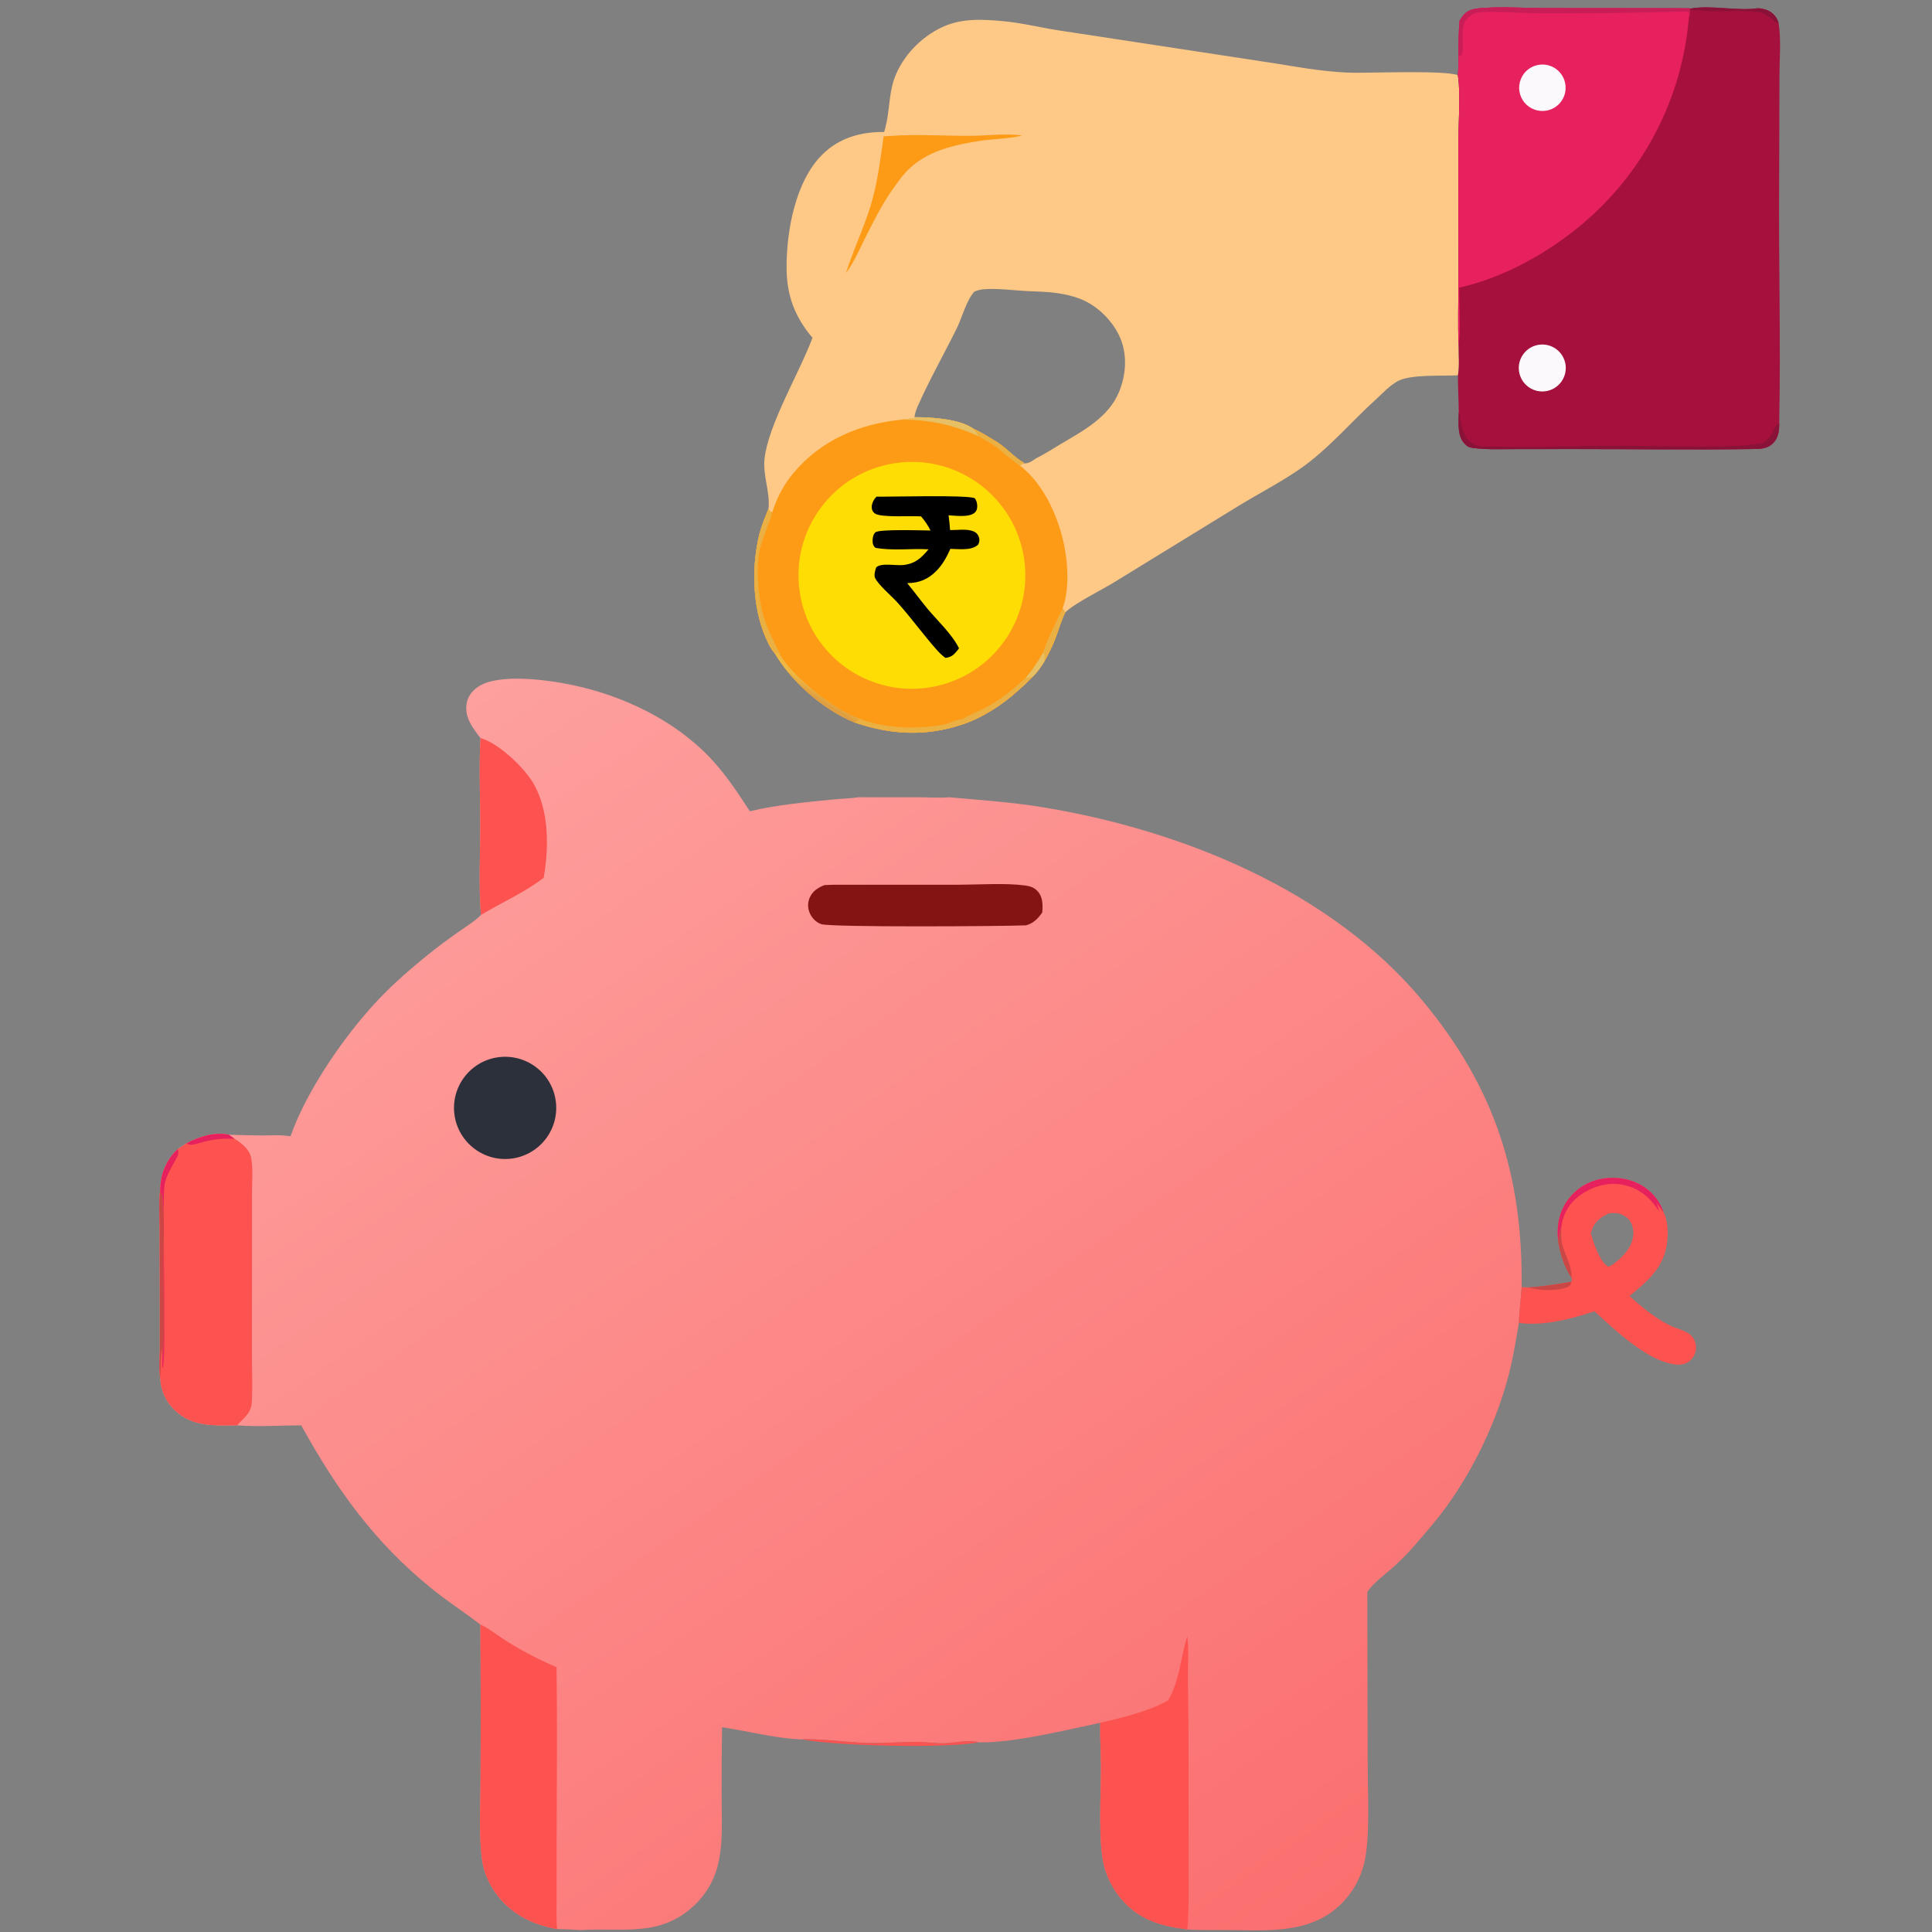 <svg width="46" height="46" viewBox="0 0 46 46" fill="none" xmlns="http://www.w3.org/2000/svg">
<rect x="0" y="0" width="46" height="46" fill="#808080" stroke="none"/>
<path d="M11.44 17.572C11.255 17.334 11.062 17.087 11.108 16.765C11.133 16.588 11.236 16.453 11.381 16.354C11.867 16.02 13.059 16.19 13.633 16.311C14.834 16.564 16.058 17.146 16.909 18.045C17.253 18.408 17.534 18.823 17.805 19.242C17.82 19.267 17.836 19.291 17.853 19.315C18.494 19.166 19.159 19.101 19.814 19.037C20.024 19.017 20.237 19.012 20.446 18.982L21.898 18.983C22.123 18.983 22.367 19.003 22.59 18.982C23.34 19.05 24.089 19.098 24.834 19.221C28.134 19.765 31.679 21.195 33.869 23.825C35.586 25.886 36.258 27.979 36.23 30.646C36.215 30.929 36.17 31.215 36.165 31.498C36.093 31.907 36.028 32.322 35.924 32.725C35.638 33.832 35.106 34.95 34.436 35.876C34.197 36.205 33.926 36.514 33.659 36.821C33.505 36.998 33.343 37.159 33.169 37.316C32.971 37.495 32.702 37.682 32.555 37.901L32.564 42.002C32.564 42.658 32.626 43.714 32.486 44.338C32.402 44.708 32.215 45.047 31.948 45.316C31.192 46.08 30.118 45.954 29.137 45.952C28.848 45.952 28.559 45.956 28.271 45.94L28.172 45.925C27.632 45.852 27.158 45.706 26.775 45.3C26.539 45.052 26.37 44.748 26.285 44.416C26.143 43.86 26.214 42.705 26.213 42.069C26.213 41.72 26.187 41.366 26.197 41.019C25.367 41.191 24.14 41.503 23.304 41.484C23.104 41.411 22.702 41.502 22.477 41.507C22.261 41.511 22.043 41.473 21.825 41.474C21.401 41.475 20.98 41.514 20.555 41.496C20.293 41.486 19.256 41.377 19.102 41.416C18.467 41.393 17.82 41.218 17.192 41.124C17.183 41.668 17.179 42.211 17.181 42.755C17.18 43.321 17.23 43.941 17.07 44.488C16.975 44.816 16.796 45.113 16.549 45.348C15.728 46.142 14.834 45.888 13.816 45.955C13.633 45.937 13.447 45.937 13.264 45.93C12.799 45.851 12.351 45.66 12.014 45.323C11.774 45.084 11.581 44.765 11.506 44.434C11.386 43.904 11.441 42.92 11.441 42.343C11.447 41.121 11.446 39.9 11.437 38.678C11.05 38.384 10.642 38.12 10.266 37.814C8.911 36.714 8.01 35.455 7.173 33.938C6.674 33.936 6.144 33.977 5.649 33.936C5.116 33.943 4.595 33.98 4.174 33.588C3.957 33.391 3.829 33.116 3.816 32.824C3.78 32.595 3.804 32.343 3.806 32.111C3.807 31.766 3.807 31.42 3.806 31.075L3.801 29.302C3.8 28.979 3.777 28.635 3.814 28.314C3.827 27.937 3.955 27.619 4.233 27.359L4.441 27.221C4.752 27.058 5.096 26.949 5.448 27.017C5.695 27.026 5.942 27.032 6.189 27.035C6.429 27.035 6.679 27.016 6.917 27.054C7.3 25.956 8.23 24.617 9.023 23.785C9.386 23.405 9.778 23.065 10.185 22.735C10.427 22.541 10.674 22.356 10.928 22.18C11.097 22.061 11.287 21.947 11.434 21.802C11.44 21.796 11.445 21.79 11.451 21.785C11.394 21.092 11.434 20.367 11.434 19.671C11.435 18.976 11.401 18.265 11.44 17.572Z" fill="url(#paint0_linear_21063_278)"/>
<path d="M4.441 27.221C4.752 27.058 5.096 26.949 5.448 27.016L5.585 27.115C5.735 27.204 5.933 27.361 5.973 27.541C6.033 27.807 6 28.138 6 28.412L6 29.86L5.998 32.209C5.998 32.602 6.019 33.008 5.994 33.399C5.989 33.493 5.958 33.577 5.905 33.654C5.834 33.757 5.728 33.838 5.649 33.936C5.116 33.943 4.595 33.98 4.174 33.588C3.957 33.391 3.829 33.116 3.816 32.824C3.78 32.595 3.804 32.343 3.806 32.111C3.807 31.766 3.807 31.42 3.806 31.075L3.801 29.302C3.8 28.979 3.777 28.635 3.814 28.314C3.827 27.937 3.955 27.619 4.233 27.359L4.441 27.221Z" fill="#FC5350"/>
<path d="M3.814 28.314C3.818 28.342 3.825 28.449 3.843 28.463L3.851 28.349C3.935 28.957 3.89 29.615 3.892 30.23C3.894 30.931 3.937 31.669 3.867 32.367L3.853 32.092C3.815 32.328 3.833 32.584 3.816 32.824C3.78 32.595 3.804 32.343 3.806 32.111C3.807 31.766 3.807 31.42 3.806 31.075L3.801 29.302C3.8 28.979 3.777 28.635 3.814 28.314Z" fill="#CA4745"/>
<path d="M4.232 27.359C4.268 27.473 4.233 27.514 4.18 27.615C4.086 27.795 3.946 28.01 3.918 28.213C3.85 28.702 3.974 32.453 3.87 32.572C3.858 32.504 3.864 32.435 3.867 32.367C3.937 31.669 3.894 30.931 3.892 30.23C3.89 29.615 3.935 28.957 3.85 28.349L3.843 28.463C3.824 28.449 3.818 28.342 3.814 28.314C3.827 27.937 3.955 27.619 4.232 27.359Z" fill="#E6215D"/>
<path d="M4.441 27.221C4.752 27.058 5.096 26.949 5.448 27.016L5.585 27.115C5.325 27.102 5.115 27.119 4.863 27.183C4.768 27.207 4.664 27.245 4.566 27.255C4.517 27.261 4.483 27.244 4.441 27.221Z" fill="#E6215D"/>
<path d="M11.437 38.678C11.671 38.791 11.883 38.965 12.105 39.102C12.457 39.321 12.869 39.532 13.251 39.696C13.27 41.122 13.255 42.551 13.253 43.978L13.253 45.23C13.253 45.46 13.242 45.702 13.264 45.93C12.799 45.851 12.351 45.66 12.014 45.323C11.774 45.084 11.581 44.765 11.506 44.434C11.386 43.904 11.441 42.92 11.441 42.343C11.447 41.121 11.446 39.9 11.437 38.678Z" fill="#FC5350"/>
<path d="M28.268 38.958C28.309 39.282 28.28 39.619 28.283 39.946C28.293 40.557 28.299 41.168 28.3 41.779L28.3 44.238C28.3 44.804 28.314 45.375 28.271 45.94L28.172 45.925C27.632 45.852 27.158 45.706 26.775 45.299C26.539 45.052 26.37 44.748 26.285 44.416C26.143 43.86 26.214 42.705 26.213 42.069C26.213 41.72 26.186 41.366 26.197 41.019C26.73 40.893 27.324 40.756 27.806 40.49C28.089 40.031 28.108 39.462 28.268 38.958Z" fill="#FC5350"/>
<path d="M11.44 17.572C11.873 17.694 12.496 18.283 12.716 18.679C13.077 19.328 13.069 20.185 12.945 20.9C12.496 21.248 11.938 21.49 11.451 21.785C11.394 21.092 11.434 20.367 11.434 19.671C11.435 18.976 11.401 18.265 11.44 17.572Z" fill="#FC5350"/>
<path d="M19.632 21.073C19.71 21.069 19.788 21.066 19.866 21.065L22.831 21.065C23.32 21.064 23.939 21.019 24.416 21.084C24.528 21.1 24.62 21.129 24.7 21.214C24.834 21.358 24.829 21.543 24.816 21.725C24.712 21.874 24.608 21.981 24.43 22.032C23.851 22.055 19.771 22.083 19.548 22.002C19.422 21.956 19.321 21.847 19.273 21.724C19.229 21.608 19.229 21.481 19.281 21.368C19.352 21.212 19.478 21.134 19.632 21.073Z" fill="#831413"/>
<path d="M11.934 25.165C12.6 25.114 13.183 25.609 13.239 26.275C13.296 26.94 12.806 27.527 12.141 27.59C11.468 27.653 10.872 27.155 10.814 26.482C10.757 25.808 11.26 25.216 11.934 25.165Z" fill="#2B303B"/>
<path d="M21.052 3.143C21.062 3.107 21.071 3.072 21.081 3.036C21.183 2.651 21.16 2.245 21.295 1.867C21.485 1.34 21.925 0.885 22.429 0.648C22.884 0.434 23.366 0.458 23.854 0.501C24.329 0.542 24.808 0.666 25.282 0.735L30.089 1.468C30.557 1.536 31.02 1.627 31.49 1.679C31.735 1.706 31.979 1.729 32.226 1.732C32.693 1.738 34.383 1.671 34.711 1.789C34.781 2.208 34.722 2.949 34.723 3.406L34.725 6.636C34.725 7.173 34.706 7.719 34.73 8.255C34.728 8.471 34.752 8.725 34.713 8.936C34.339 8.957 33.587 8.907 33.279 9.075C33.088 9.179 32.918 9.365 32.758 9.511C32.159 10.055 31.618 10.703 30.953 11.164C30.488 11.485 29.973 11.75 29.491 12.044L26.517 13.87C26.211 14.058 25.596 14.356 25.363 14.581C25.262 14.788 25.202 15.009 25.12 15.223C25.051 15.404 24.961 15.573 24.869 15.744C24.789 15.875 24.702 16.004 24.589 16.11C24.48 16.219 24.373 16.329 24.254 16.427C23.898 16.765 23.373 17.101 22.903 17.252C22.036 17.541 21.198 17.495 20.338 17.198C19.591 16.888 18.854 16.243 18.445 15.55C18.357 15.467 18.275 15.282 18.226 15.169C17.91 14.443 17.891 13.461 18.085 12.702C18.137 12.501 18.221 12.307 18.297 12.114C18.343 11.722 18.159 11.331 18.203 10.924C18.293 10.103 19.036 8.874 19.345 8.043C18.92 7.542 18.73 7.027 18.728 6.376C18.726 5.501 18.934 4.318 19.582 3.677C19.981 3.282 20.499 3.136 21.052 3.143ZM24.368 11.032C24.496 11.044 24.583 10.971 24.682 10.903C24.689 10.9 24.696 10.898 24.703 10.895C24.895 10.799 25.083 10.674 25.268 10.565C25.796 10.254 26.394 9.933 26.641 9.338C26.809 8.934 26.846 8.463 26.675 8.054C26.508 7.652 26.133 7.278 25.727 7.119C25.552 7.05 25.365 7.007 25.18 6.98C24.922 6.941 24.654 6.943 24.394 6.927C24.088 6.909 23.772 6.867 23.466 6.884C23.37 6.889 23.286 6.905 23.198 6.944C23.011 7.148 22.907 7.558 22.783 7.811C22.479 8.429 22.132 9.035 21.854 9.664C21.815 9.752 21.785 9.837 21.772 9.933C22.165 9.932 22.843 9.971 23.174 10.206C23.34 10.284 23.498 10.376 23.654 10.473C23.931 10.624 24.153 10.898 24.37 11.012L24.368 11.032Z" fill="#FEC886"/>
<path d="M21.772 9.933C22.165 9.932 22.843 9.971 23.174 10.206C23.34 10.284 23.498 10.376 23.654 10.473C23.931 10.624 24.153 10.898 24.37 11.012L24.368 11.032L24.283 11.085C24.902 11.557 25.276 12.471 25.378 13.221C25.433 13.626 25.439 14.099 25.3 14.489L25.363 14.581C25.262 14.788 25.202 15.009 25.12 15.223C25.051 15.404 24.961 15.573 24.869 15.744C24.789 15.875 24.702 16.004 24.589 16.11C24.48 16.219 24.373 16.329 24.254 16.427C23.898 16.765 23.373 17.101 22.903 17.252C22.036 17.541 21.198 17.495 20.338 17.198C19.591 16.888 18.854 16.243 18.445 15.55C18.357 15.467 18.275 15.282 18.226 15.169C17.91 14.443 17.891 13.461 18.085 12.702C18.137 12.501 18.221 12.307 18.297 12.114C18.322 12.174 18.328 12.17 18.386 12.199C18.495 11.857 18.655 11.546 18.885 11.27C19.545 10.476 20.476 10.085 21.482 9.991C21.574 9.969 21.67 9.967 21.764 9.962L21.772 9.933Z" fill="#FD9B16"/>
<path d="M24.416 16.142C24.484 16.141 24.526 16.134 24.589 16.11C24.48 16.219 24.373 16.329 24.254 16.427C23.898 16.765 23.373 17.101 22.903 17.252C22.037 17.541 21.198 17.495 20.338 17.198C20.402 17.17 20.408 17.162 20.448 17.104C21.029 17.348 21.823 17.365 22.437 17.26C22.582 17.235 22.767 17.125 22.905 17.128C23.053 17.035 23.225 16.97 23.382 16.892C23.648 16.759 23.883 16.596 24.113 16.41C24.218 16.326 24.317 16.232 24.416 16.142Z" fill="#EBB043"/>
<path d="M18.297 12.114C18.322 12.173 18.328 12.17 18.386 12.199L18.38 12.221C18.303 12.51 18.162 12.783 18.092 13.072C17.99 13.495 18.055 14.313 18.195 14.729C18.301 15.047 18.464 15.355 18.614 15.654C18.578 15.624 18.545 15.597 18.517 15.559L18.495 15.53L18.445 15.55C18.357 15.467 18.275 15.282 18.226 15.169C17.91 14.443 17.891 13.461 18.085 12.702C18.137 12.501 18.221 12.307 18.297 12.114Z" fill="#EBB043"/>
<path d="M18.445 15.55L18.495 15.53L18.517 15.559C18.545 15.597 18.578 15.624 18.614 15.654C18.939 16.161 19.874 16.901 20.448 17.104C20.408 17.162 20.402 17.17 20.338 17.198C19.591 16.888 18.854 16.243 18.445 15.55Z" fill="url(#paint1_linear_21063_278)"/>
<path d="M21.772 9.933C22.165 9.932 22.843 9.971 23.174 10.206C23.217 10.266 23.278 10.325 23.309 10.393C22.727 10.118 22.124 9.993 21.482 9.991C21.574 9.969 21.67 9.967 21.764 9.962L21.772 9.933Z" fill="#E7BF64"/>
<path d="M23.174 10.205C23.34 10.284 23.498 10.376 23.654 10.473C23.931 10.624 24.153 10.898 24.37 11.012L24.368 11.032L24.283 11.085C24.05 10.938 23.856 10.729 23.622 10.576L23.309 10.393C23.278 10.325 23.217 10.266 23.174 10.205Z" fill="#EBB043"/>
<path d="M24.833 15.544C24.858 15.407 25.218 14.648 25.3 14.488L25.363 14.581C25.262 14.788 25.202 15.009 25.12 15.223C25.051 15.404 24.961 15.573 24.869 15.744C24.87 15.715 24.872 15.686 24.872 15.658C24.871 15.593 24.878 15.588 24.833 15.544Z" fill="#EBB043"/>
<path d="M24.833 15.544C24.878 15.588 24.871 15.593 24.872 15.658C24.872 15.686 24.87 15.715 24.869 15.744C24.788 15.875 24.702 16.004 24.589 16.11C24.526 16.134 24.484 16.141 24.416 16.142C24.58 15.954 24.709 15.762 24.833 15.544Z" fill="#E7BF64"/>
<path d="M21.307 11.028C22.787 10.804 24.167 11.826 24.384 13.307C24.601 14.788 23.572 16.163 22.09 16.373C20.618 16.581 19.255 15.561 19.04 14.09C18.824 12.619 19.838 11.251 21.307 11.028Z" fill="#FEDD05"/>
<path d="M20.871 11.825C21.217 11.831 23.022 11.779 23.208 11.862C23.244 11.912 23.258 11.952 23.265 12.012C23.273 12.08 23.264 12.15 23.213 12.201C23.084 12.326 22.752 12.278 22.585 12.269C22.602 12.386 22.612 12.503 22.621 12.621C22.793 12.623 23.025 12.584 23.184 12.653C23.248 12.681 23.286 12.726 23.308 12.791C23.329 12.855 23.319 12.906 23.291 12.966C23.131 13.118 22.834 13.071 22.628 13.068C22.543 13.259 22.444 13.441 22.296 13.592C22.094 13.797 21.882 13.881 21.6 13.884C21.765 14.084 21.918 14.295 22.084 14.495C22.328 14.787 22.666 15.097 22.834 15.436C22.819 15.455 22.805 15.475 22.79 15.493C22.707 15.596 22.642 15.65 22.509 15.664C22.434 15.608 22.366 15.544 22.305 15.474C21.979 15.107 21.693 14.706 21.364 14.342C21.227 14.19 20.919 13.932 20.837 13.764C20.803 13.692 20.837 13.579 20.862 13.509C20.977 13.395 21.334 13.47 21.498 13.454C21.785 13.425 21.933 13.289 22.108 13.079C21.69 13.055 21.258 13.118 20.845 13.044C20.805 13.006 20.786 12.983 20.779 12.926C20.769 12.847 20.781 12.736 20.839 12.677C20.921 12.592 21.977 12.631 22.155 12.631C22.09 12.504 22.023 12.402 21.929 12.295C21.708 12.277 20.97 12.329 20.83 12.225C20.783 12.19 20.761 12.151 20.756 12.092C20.747 11.999 20.806 11.884 20.871 11.825Z" fill="black"/>
<path d="M21.468 3.222C22.01 3.202 22.559 3.237 23.101 3.234C23.507 3.232 23.926 3.173 24.33 3.224C24.155 3.291 23.58 3.316 23.351 3.351C22.714 3.449 22.046 3.594 21.584 4.081C21.45 4.222 21.338 4.393 21.223 4.55C20.97 4.922 20.774 5.316 20.574 5.718C20.445 5.978 20.318 6.273 20.14 6.503C20.312 5.965 20.557 5.453 20.725 4.912C20.893 4.37 20.959 3.805 21.039 3.245L21.468 3.222Z" fill="#FD9B16"/>
<path d="M34.752 0.494C34.785 0.437 34.823 0.38 34.87 0.333C34.944 0.259 35.042 0.219 35.145 0.206C35.633 0.145 36.289 0.193 36.795 0.194L40.228 0.197L40.257 0.203C40.746 0.115 41.366 0.27 41.863 0.195C42.029 0.214 42.155 0.248 42.264 0.382C42.307 0.434 42.326 0.482 42.347 0.545C42.411 0.94 42.368 1.4 42.368 1.803L42.361 4.289C42.346 6.215 42.402 8.144 42.362 10.07C42.366 10.245 42.346 10.424 42.215 10.554C42.083 10.685 41.927 10.688 41.752 10.691C40.332 10.715 38.907 10.691 37.487 10.692L36.106 10.693C35.762 10.694 35.41 10.709 35.068 10.665C34.977 10.653 34.934 10.63 34.87 10.563C34.692 10.379 34.73 10.057 34.732 9.822C34.73 9.527 34.712 9.232 34.713 8.937C34.752 8.725 34.728 8.471 34.73 8.255C34.706 7.719 34.725 7.173 34.725 6.636L34.723 3.406C34.722 2.949 34.781 2.209 34.711 1.789C34.726 1.631 34.724 1.472 34.725 1.314C34.727 1.039 34.728 0.768 34.752 0.494Z" fill="#A5103C"/>
<path d="M34.752 0.494C34.785 0.437 34.823 0.38 34.87 0.333C34.944 0.259 35.042 0.219 35.145 0.206C35.633 0.145 36.289 0.193 36.795 0.194L40.228 0.197C40.229 0.265 40.242 0.357 40.211 0.418C40.054 2.343 39.13 4.123 37.645 5.358C36.831 6.038 35.785 6.618 34.743 6.848C34.743 7.292 34.783 7.822 34.73 8.255C34.706 7.719 34.725 7.173 34.725 6.636L34.723 3.406C34.722 2.949 34.781 2.209 34.711 1.789C34.726 1.631 34.724 1.472 34.725 1.314C34.727 1.039 34.728 0.768 34.752 0.494Z" fill="#E6215D"/>
<path d="M34.752 0.494C34.785 0.437 34.822 0.38 34.87 0.333C34.944 0.259 35.042 0.219 35.145 0.206C35.632 0.145 36.289 0.193 36.795 0.194L40.228 0.197C40.229 0.265 40.242 0.357 40.211 0.418C40.211 0.36 40.224 0.319 40.185 0.273C38.992 0.306 37.798 0.321 36.605 0.316C36.243 0.316 35.496 0.255 35.176 0.299C35.092 0.311 34.989 0.382 34.931 0.443C34.723 0.664 34.899 1.108 34.794 1.328C34.74 1.33 34.761 1.338 34.725 1.314C34.727 1.039 34.728 0.768 34.752 0.494Z" fill="#C91D58"/>
<path d="M36.659 1.54C36.955 1.505 37.226 1.712 37.27 2.006C37.316 2.301 37.119 2.578 36.826 2.633C36.627 2.67 36.424 2.596 36.295 2.44C36.167 2.283 36.135 2.07 36.211 1.882C36.286 1.695 36.459 1.563 36.659 1.54Z" fill="#FBF9FC"/>
<path d="M34.732 9.822C34.74 9.835 34.751 9.846 34.757 9.86C34.761 9.868 34.762 9.9 34.763 9.908C34.778 10.1 34.84 10.383 34.997 10.51C35.023 10.531 35.051 10.549 35.08 10.567C35.087 10.572 35.094 10.577 35.102 10.582C35.211 10.648 35.409 10.63 35.535 10.633C36.515 10.657 37.505 10.616 38.487 10.614C39.412 10.612 40.343 10.65 41.267 10.62C41.506 10.612 41.744 10.588 41.98 10.546C42.039 10.495 42.102 10.445 42.149 10.382C42.222 10.285 42.257 10.132 42.362 10.07C42.366 10.245 42.346 10.424 42.215 10.554C42.083 10.685 41.927 10.688 41.752 10.691C40.332 10.715 38.907 10.691 37.487 10.692L36.106 10.693C35.762 10.694 35.41 10.709 35.068 10.665C34.977 10.653 34.934 10.63 34.869 10.563C34.692 10.379 34.73 10.057 34.732 9.822Z" fill="#8A1238"/>
<path d="M40.257 0.203C40.746 0.115 41.366 0.27 41.863 0.195C42.029 0.214 42.155 0.248 42.264 0.382C42.306 0.434 42.326 0.482 42.347 0.545C42.287 0.545 42.288 0.543 42.242 0.502C42.228 0.489 42.215 0.476 42.201 0.463C42.139 0.408 42.023 0.329 41.944 0.305C41.697 0.231 41.003 0.275 40.713 0.267C40.582 0.264 40.448 0.239 40.318 0.247C40.303 0.248 40.288 0.249 40.273 0.251L40.257 0.203Z" fill="#8A1238"/>
<path d="M36.65 8.207C36.956 8.168 37.236 8.384 37.276 8.69C37.315 8.996 37.099 9.276 36.794 9.316C36.487 9.356 36.206 9.14 36.166 8.833C36.127 8.527 36.344 8.246 36.65 8.207Z" fill="#FBF9FC"/>
<path d="M37.096 29.541C37.074 29.27 37.089 29.025 37.208 28.773C37.353 28.466 37.617 28.23 37.939 28.119C38.271 28.004 38.673 28.021 38.989 28.172C39.282 28.31 39.507 28.561 39.61 28.868C39.743 29.114 39.723 29.55 39.647 29.811C39.51 30.277 39.159 30.56 38.798 30.856C39.092 31.124 39.384 31.364 39.74 31.549C39.898 31.631 40.109 31.668 40.245 31.779C40.328 31.847 40.379 31.967 40.382 32.074C40.385 32.19 40.334 32.306 40.251 32.386C40.162 32.471 40.044 32.499 39.924 32.49C39.254 32.441 38.443 31.659 37.964 31.221C37.416 31.403 36.747 31.579 36.165 31.498C36.17 31.215 36.215 30.929 36.23 30.646L36.377 30.654C36.727 30.634 37.072 30.575 37.418 30.517L37.423 30.436C37.241 30.155 37.15 29.869 37.096 29.541ZM37.876 29.364C37.939 29.578 38.078 30.02 38.274 30.147C38.296 30.162 38.294 30.16 38.321 30.151C38.367 30.135 38.401 30.106 38.44 30.075C38.649 29.916 38.846 29.708 38.883 29.435C38.901 29.304 38.878 29.158 38.795 29.052C38.73 28.968 38.593 28.893 38.487 28.885C38.432 28.881 38.375 28.884 38.32 28.886C38.139 28.966 37.988 29.064 37.913 29.254C37.899 29.291 37.887 29.327 37.876 29.364Z" fill="#FC5350"/>
<path d="M37.096 29.541C37.074 29.27 37.089 29.025 37.208 28.773C37.353 28.466 37.617 28.23 37.939 28.119C38.271 28.004 38.673 28.021 38.989 28.172C39.282 28.31 39.507 28.561 39.61 28.868C39.551 28.8 39.503 28.708 39.437 28.649L39.447 28.671C39.473 28.725 39.492 28.765 39.493 28.826C39.276 28.5 39.019 28.28 38.62 28.206C38.264 28.139 37.889 28.261 37.601 28.473C37.371 28.642 37.219 28.896 37.179 29.179L37.177 29.198C37.15 29.312 37.118 29.427 37.096 29.541Z" fill="#E6215D"/>
<path d="M37.177 29.198C37.172 29.354 37.155 29.511 37.203 29.661C37.207 29.672 37.21 29.683 37.214 29.694C37.304 29.965 37.418 30.143 37.423 30.436C37.241 30.155 37.15 29.869 37.096 29.541C37.118 29.427 37.15 29.312 37.177 29.198Z" fill="#CA4745"/>
<path d="M36.377 30.654C36.727 30.634 37.072 30.575 37.418 30.517C37.395 30.574 37.391 30.616 37.328 30.643C37.131 30.73 36.739 30.731 36.534 30.685C36.482 30.673 36.429 30.662 36.377 30.654Z" fill="#CA4745"/>
<path d="M19.102 41.416C19.256 41.377 20.293 41.486 20.555 41.496C20.98 41.514 21.401 41.475 21.825 41.474C22.043 41.473 22.261 41.511 22.477 41.507C22.702 41.502 23.104 41.411 23.304 41.484C22.5 41.633 19.927 41.571 19.102 41.416Z" fill="#FC5350" fill-opacity="0.973"/>
<defs>
<linearGradient id="paint0_linear_21063_278" x1="31.18" y1="45.815" x2="11.009" y2="16.644" gradientUnits="userSpaceOnUse">
<stop stop-color="#FB6F6F"/>
<stop offset="1" stop-color="#FDA09E"/>
</linearGradient>
<linearGradient id="paint1_linear_21063_278" x1="19.533" y1="16.681" x2="19.646" y2="16.497" gradientUnits="userSpaceOnUse">
<stop stop-color="#DF9E40"/>
<stop offset="1" stop-color="#EEB845"/>
</linearGradient>
</defs>
</svg>
